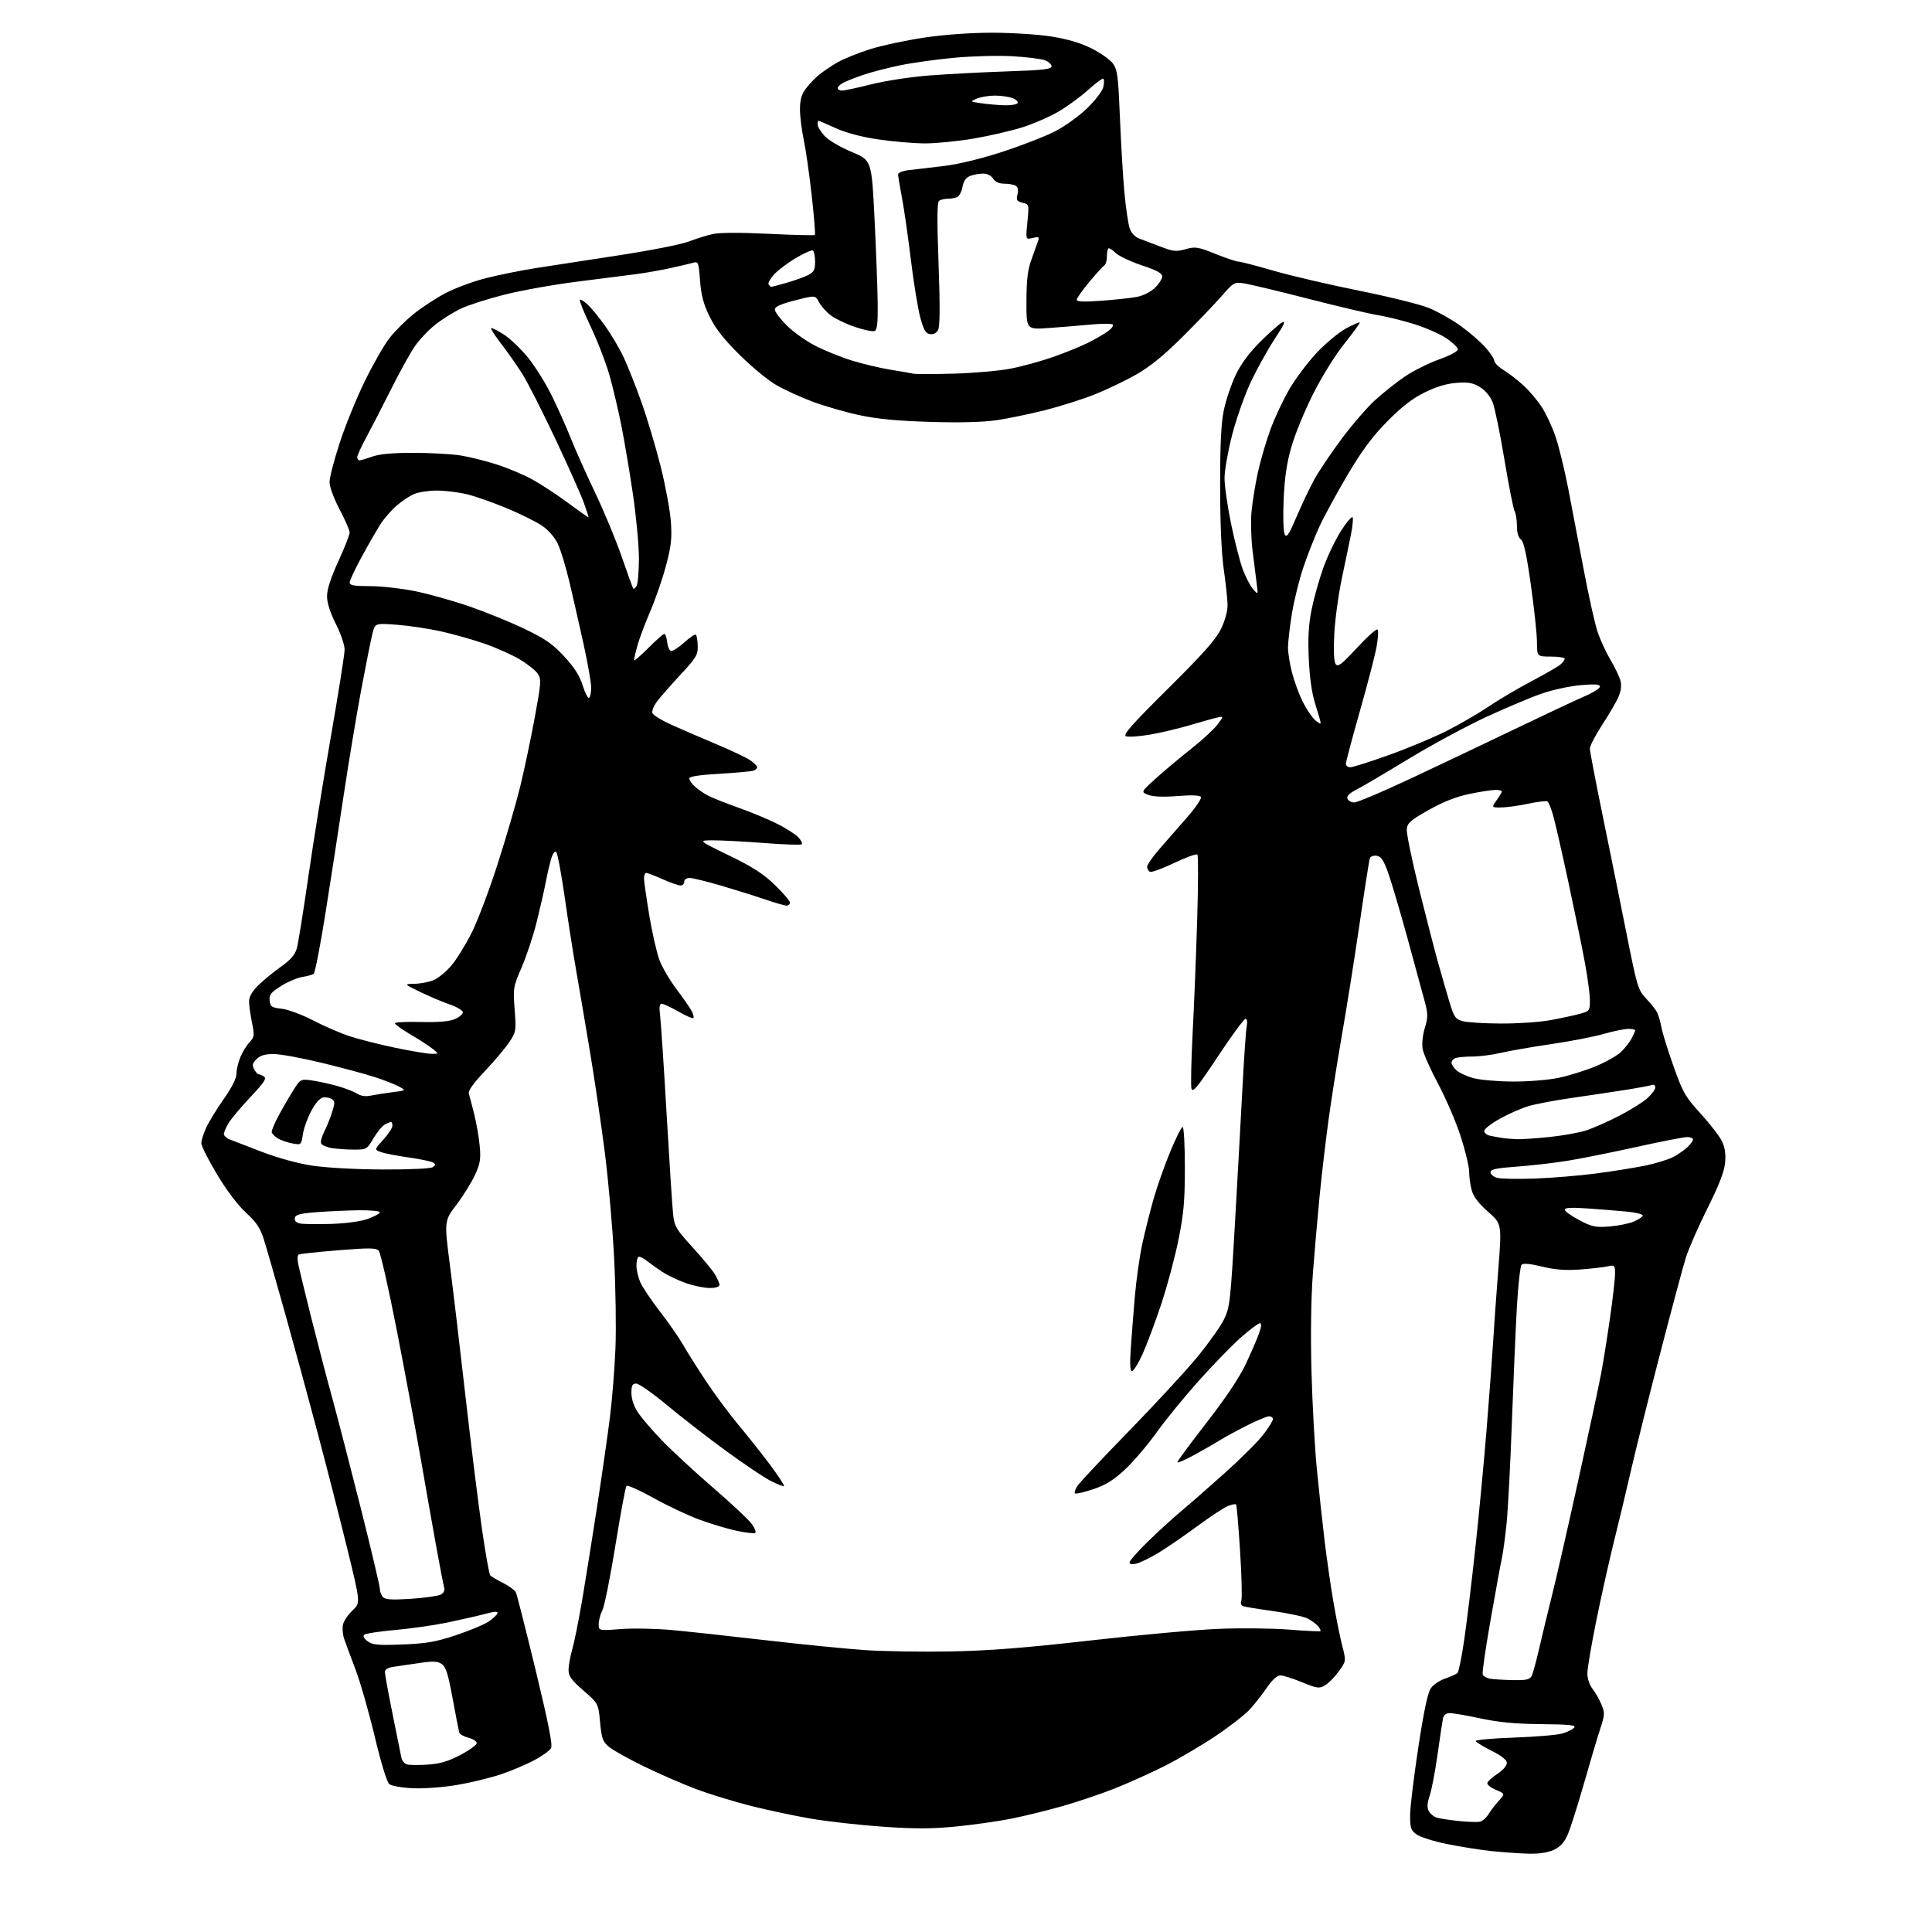 <?xml version="1.0" encoding="UTF-8" standalone="no"?>
<svg 
  version="1.1" 
  xmlns="http://www.w3.org/2000/svg" 
  xmlns:xlink="http://www.w3.org/1999/xlink" 
  xmlns:svg="http://www.w3.org/2000/svg"
  xmlns:rdf="http://www.w3.org/1999/02/22-rdf-syntax-ns#"
  xmlns:cc="http://creativecommons.org/ns#"
  xmlns:dc="http://purl.org/dc/elements/1.1/"
  viewBox="0 0 768 768"
  width="768"
  height="768"
>
<style>svg {background-color: white; }</style>"
<path stroke="none" fill="black" fill-rule="evenodd" d="M607.85,736.87C604.36,736.79 597.72,736.34 593.09,735.86C588.47,735.37 580.39,734.10 575.13,733.02C569.87,731.95 564.43,730.22 563.04,729.17C560.81,727.50 560.51,726.55 560.55,721.38C560.58,718.15 562.05,706.05 563.82,694.50C566.09,679.68 567.57,672.76 568.86,671.00C569.87,669.62 572.45,667.91 574.60,667.20C576.74,666.48 578.90,665.49 579.40,665.00C579.89,664.51 581.12,658.34 582.13,651.30C583.14,644.26 585.11,627.98 586.50,615.13C587.89,602.27 589.90,581.12 590.95,568.13C592.00,555.13 593.15,539.77 593.50,534.00C593.84,528.23 594.77,515.17 595.57,505.00C597.01,486.50 597.01,486.50 591.54,481.70C587.82,478.43 585.73,475.71 585.04,473.20C584.47,471.16 584.01,467.83 584.01,465.79C584.00,463.75 582.48,457.40 580.63,451.67C578.77,445.95 574.75,436.59 571.70,430.88C568.65,425.17 565.87,418.93 565.53,417.00C565.17,414.96 565.52,411.49 566.38,408.67C567.64,404.54 567.66,403.11 566.50,398.67C565.75,395.83 562.67,384.50 559.65,373.50C556.63,362.50 553.11,350.57 551.83,347.00C549.99,341.89 549.01,340.43 547.24,340.18C546.00,340.00 544.78,340.45 544.53,341.18C544.27,341.91 542.45,353.52 540.49,367.00C538.52,380.48 535.38,400.27 533.51,411.00C531.64,421.73 529.19,437.25 528.07,445.50C526.95,453.75 525.37,467.25 524.56,475.50C523.75,483.75 522.56,497.48 521.91,506.00C521.16,515.71 520.95,530.28 521.33,545.00C521.67,557.92 522.63,575.48 523.47,584.00C524.30,592.52 525.69,605.32 526.54,612.43C527.40,619.54 528.97,630.50 530.05,636.79C531.13,643.09 532.71,650.95 533.57,654.27C535.13,660.31 535.13,660.31 532.19,664.40C530.57,666.66 528.10,669.16 526.70,669.96C524.38,671.30 523.59,671.19 517.56,668.71C513.93,667.22 510.06,666.00 508.96,666.00C507.70,666.00 505.76,667.74 503.73,670.69C501.95,673.27 498.96,677.12 497.09,679.24C495.21,681.37 488.95,686.26 483.18,690.12C477.40,693.98 468.26,699.36 462.85,702.07C457.44,704.79 448.63,708.75 443.26,710.89C437.89,713.02 428.59,716.17 422.58,717.89C416.57,719.61 407.35,721.88 402.08,722.94C396.81,723.99 386.84,725.41 379.93,726.08C370.23,727.02 363.61,727.03 350.93,726.14C341.89,725.51 329.19,724.09 322.71,723.00C316.22,721.90 305.42,719.62 298.71,717.93C291.99,716.23 282.23,713.25 277.00,711.30C271.77,709.35 262.42,705.29 256.21,702.28C250.00,699.27 243.65,695.73 242.08,694.41C239.59,692.32 239.15,691.10 238.54,684.59C237.84,677.16 237.84,677.16 231.92,672.01C227.13,667.85 226.00,666.28 226.00,663.84C226.00,662.17 226.67,658.49 227.48,655.65C228.30,652.82 230.07,643.98 231.43,636.00C232.78,628.02 235.48,611.15 237.42,598.50C239.36,585.85 241.65,569.88 242.50,563.00C243.36,556.12 244.32,543.98 244.65,536.00C244.97,528.02 244.73,511.82 244.12,499.99C243.51,488.16 241.86,469.49 240.47,458.49C239.08,447.50 236.36,429.05 234.43,417.50C232.50,405.95 230.03,391.39 228.93,385.14C227.83,378.90 225.83,366.11 224.49,356.71C223.14,347.32 221.63,339.23 221.13,338.73C220.58,338.18 219.80,339.14 219.17,341.16C218.60,343.00 217.61,347.20 216.98,350.50C216.35,353.80 214.71,361.00 213.34,366.50C211.97,372.00 209.29,380.10 207.38,384.50C204.02,392.25 203.93,392.77 204.58,401.26C205.23,409.70 205.16,410.16 202.47,414.23C200.93,416.55 196.57,421.73 192.78,425.74C188.09,430.69 186.04,433.59 186.38,434.76C186.67,435.72 187.61,439.34 188.49,442.81C189.37,446.28 190.35,451.96 190.68,455.43C191.18,460.81 190.90,462.53 188.78,467.12C187.41,470.08 184.11,475.39 181.44,478.92C176.58,485.33 176.58,485.33 178.85,502.92C180.10,512.59 182.88,536.02 185.03,555.00C187.19,573.98 190.12,597.60 191.54,607.50C192.97,617.40 194.47,625.84 194.88,626.26C195.29,626.68 197.59,628.03 200.00,629.26C202.40,630.49 204.69,632.17 205.08,633.00C205.47,633.83 208.99,647.69 212.90,663.82C217.98,684.81 219.73,693.63 219.05,694.90C218.54,695.87 215.50,698.05 212.31,699.76C209.11,701.46 203.12,703.98 199.00,705.36C194.88,706.75 187.10,708.63 181.71,709.54C176.15,710.49 168.56,711.06 164.12,710.85C159.65,710.65 155.63,709.94 154.73,709.19C153.79,708.41 151.44,700.73 148.93,690.19C146.61,680.46 143.16,668.45 141.27,663.50C139.38,658.55 137.36,653.09 136.78,651.36C136.20,649.63 136.02,647.06 136.37,645.65C136.73,644.24 138.44,641.76 140.17,640.14C143.32,637.19 143.32,637.19 138.10,615.85C135.22,604.11 129.95,583.48 126.37,570.00C122.80,556.52 116.92,534.92 113.30,522.00C109.69,509.07 105.90,495.89 104.89,492.70C103.44,488.13 101.93,485.87 97.78,482.06C94.55,479.10 90.07,473.17 86.25,466.80C82.81,461.07 80.01,455.50 80.02,454.44C80.03,453.37 80.89,450.63 81.93,448.34C82.97,446.05 86.11,440.92 88.91,436.93C92.17,432.29 94.00,428.65 94.00,426.81C94.00,425.23 94.70,422.27 95.55,420.23C96.40,418.19 98.04,415.52 99.19,414.30C101.13,412.23 101.20,411.64 100.14,406.37C99.51,403.23 99.00,399.47 99.00,398.00C99.00,396.29 100.25,394.09 102.47,391.86C104.38,389.95 108.43,386.62 111.47,384.45C115.52,381.56 117.27,379.56 117.99,377.00C118.53,375.07 120.59,362.25 122.57,348.50C124.55,334.75 128.60,309.55 131.58,292.50C134.55,275.45 136.99,260.03 136.99,258.23C137.00,256.42 135.43,251.82 133.50,248.00C131.21,243.46 130.00,239.64 130.00,236.99C130.00,234.29 131.52,229.62 134.50,223.11C136.98,217.71 139.00,212.57 139.00,211.69C139.00,210.81 137.20,206.68 135.00,202.50C132.70,198.13 131.00,193.52 131.00,191.64C131.00,189.84 132.83,182.77 135.07,175.93C137.31,169.10 141.79,158.10 145.02,151.50C148.25,144.90 152.61,137.26 154.72,134.53C156.82,131.79 161.18,127.43 164.41,124.83C167.63,122.23 173.36,118.48 177.15,116.49C180.93,114.51 188.18,111.83 193.26,110.55C198.34,109.26 207.22,107.48 213.00,106.57C218.78,105.67 233.62,103.39 246.00,101.49C258.38,99.60 270.86,97.14 273.75,96.03C276.64,94.92 280.94,93.57 283.31,93.04C286.03,92.43 294.30,92.40 305.57,92.95C315.43,93.43 323.69,93.63 323.93,93.40C324.17,93.16 323.60,86.11 322.67,77.74C321.74,69.36 320.31,59.35 319.49,55.50C318.67,51.65 318.00,46.23 318.00,43.44C318.00,39.77 318.62,37.55 320.25,35.34C321.49,33.66 323.85,31.17 325.50,29.80C327.15,28.44 330.52,26.16 333.00,24.75C335.48,23.34 341.32,20.98 346.00,19.52C350.68,18.05 360.35,15.99 367.50,14.93C375.52,13.75 385.87,13.01 394.50,13.01C402.20,13.01 412.77,13.69 418.00,14.52C424.41,15.54 429.60,17.09 433.96,19.27C437.51,21.04 441.32,23.75 442.43,25.28C444.20,27.73 444.53,30.35 445.19,46.78C445.61,57.08 446.41,70.50 446.98,76.62C447.55,82.74 448.49,89.11 449.07,90.77C449.71,92.61 451.19,94.21 452.81,94.81C454.29,95.35 458.10,96.80 461.27,98.02C466.36,99.98 467.54,100.11 471.28,99.06C475.18,97.97 476.16,98.12 483.18,100.94C487.39,102.62 491.50,104.00 492.33,104.00C493.15,104.00 499.37,105.61 506.16,107.59C512.95,109.56 528.22,113.13 540.11,115.52C551.99,117.91 564.50,121.00 567.91,122.39C571.32,123.77 576.92,126.91 580.36,129.36C583.79,131.81 588.27,135.66 590.30,137.91C592.34,140.16 594.00,142.64 594.00,143.42C594.00,144.20 595.69,145.87 597.75,147.14C599.81,148.41 603.39,151.18 605.69,153.30C608.00,155.42 611.27,159.30 612.95,161.93C614.64,164.55 617.08,169.83 618.38,173.66C619.68,177.48 621.92,186.66 623.36,194.05C624.79,201.45 627.58,216.05 629.56,226.50C631.53,236.95 634.01,248.06 635.07,251.19C636.12,254.32 638.39,259.27 640.12,262.19C641.85,265.11 643.64,268.79 644.10,270.37C644.66,272.33 644.45,274.39 643.42,276.87C642.59,278.87 639.68,283.90 636.95,288.06C634.23,292.21 632.00,296.49 632.00,297.56C632.00,298.63 634.27,310.52 637.04,324.00C639.81,337.48 644.08,358.61 646.54,370.96C650.82,392.47 651.15,393.57 654.39,396.96C656.24,398.91 658.21,401.40 658.75,402.50C659.29,403.60 660.05,406.25 660.44,408.38C660.82,410.52 662.98,417.45 665.23,423.79C668.97,434.34 669.89,435.93 676.08,442.73C679.80,446.81 683.60,451.75 684.53,453.71C685.71,456.19 686.08,458.82 685.75,462.28C685.41,465.78 683.30,471.21 678.71,480.39C675.10,487.60 671.24,496.43 670.13,500.00C669.02,503.57 664.49,520.45 660.07,537.50C655.64,554.55 650.44,575.38 648.51,583.79C646.58,592.20 643.46,605.25 641.57,612.79C639.69,620.33 636.54,634.43 634.57,644.12C632.61,653.80 631.00,663.31 631.00,665.23C631.00,667.23 631.87,669.83 633.03,671.31C634.14,672.72 635.74,675.53 636.58,677.53C637.99,680.90 637.95,681.65 636.08,687.34C634.97,690.73 632.02,700.63 629.54,709.34C627.05,718.05 624.17,727.08 623.14,729.41C621.84,732.35 620.19,734.16 617.73,735.32C615.44,736.41 611.96,736.95 607.85,736.87zM588.31,724.15C589.31,723.92 590.86,722.56 591.75,721.12C592.64,719.68 594.48,717.27 595.85,715.77C598.34,713.04 598.34,713.04 594.60,711.48C592.54,710.62 591.04,709.37 591.25,708.71C591.46,708.04 593.29,706.41 595.32,705.08C597.34,703.75 599.00,701.85 599.00,700.85C599.00,699.63 597.04,698.04 593.07,696.04C589.81,694.39 586.90,692.64 586.59,692.15C586.29,691.65 592.97,691.02 601.77,690.72C610.42,690.42 619.14,689.68 621.14,689.07C623.14,688.46 625.24,687.41 625.80,686.73C626.60,685.77 623.76,685.47 612.66,685.37C602.42,685.27 595.77,684.65 588.64,683.12C583.22,681.95 577.71,681.00 576.41,681.00C574.75,681.00 573.90,681.68 573.58,683.25C573.33,684.49 572.37,690.90 571.44,697.50C570.51,704.10 569.12,711.41 568.34,713.74C567.32,716.81 567.21,718.53 567.96,719.93C568.53,720.99 569.93,722.16 571.07,722.52C572.21,722.88 576.14,723.49 579.82,723.88C583.49,724.26 587.32,724.38 588.31,724.15zM170.00,701.46C174.90,701.14 178.10,700.20 183.00,697.63C186.57,695.76 189.50,693.64 189.50,692.93C189.50,692.21 188.02,691.24 186.20,690.77C184.39,690.30 182.75,689.37 182.55,688.71C182.36,688.04 181.18,681.95 179.93,675.16C178.10,665.24 177.24,662.55 175.55,661.44C173.87,660.34 172.05,660.27 166.48,661.10C162.64,661.66 158.04,662.34 156.25,662.61C154.19,662.91 153.00,663.66 153.00,664.64C153.00,665.49 154.37,673.01 156.05,681.35C157.72,689.68 159.30,697.48 159.55,698.68C159.80,699.87 160.79,701.09 161.75,701.37C162.71,701.66 166.43,701.70 170.00,701.46zM601.21,667.86C606.68,667.97 608.10,667.68 608.84,666.25C609.34,665.29 610.73,660.23 611.92,655.00C613.12,649.77 615.40,640.33 616.99,634.00C618.59,627.67 623.26,607.20 627.38,588.50C631.50,569.80 635.59,550.67 636.47,546.00C637.35,541.33 638.95,531.31 640.03,523.74C641.11,516.17 642.00,508.35 642.00,506.37C642.00,502.84 641.94,502.79 638.75,503.45C636.96,503.82 632.01,504.37 627.74,504.67C622.19,505.06 617.98,504.72 612.92,503.48C608.28,502.34 605.51,502.09 604.87,502.73C604.32,503.28 603.48,510.87 602.98,519.61C602.49,528.35 601.59,549.00 600.99,565.50C600.40,582.00 599.45,600.00 598.90,605.50C598.34,611.00 597.49,617.30 597.00,619.50C596.52,621.70 594.50,632.70 592.53,643.94C590.55,655.18 589.14,664.93 589.40,665.61C589.66,666.29 590.92,667.04 592.19,667.29C593.46,667.53 597.52,667.79 601.21,667.86zM378.00,656.47C393.27,656.18 407.42,655.07 433.50,652.11C452.75,649.92 475.70,647.84 484.50,647.49C493.30,647.14 505.90,647.27 512.50,647.80C519.10,648.32 524.68,648.59 524.89,648.40C525.11,648.21 524.69,647.33 523.97,646.46C523.24,645.58 521.38,644.21 519.83,643.41C518.28,642.61 512.17,641.28 506.25,640.46C500.34,639.64 494.89,638.75 494.15,638.48C493.34,638.18 493.06,637.30 493.44,636.29C493.80,635.35 493.58,626.47 492.95,616.55C492.32,606.62 491.61,598.30 491.37,598.05C491.12,597.80 489.70,598.05 488.21,598.62C486.71,599.18 481.22,602.79 475.99,606.64C470.77,610.49 463.80,615.28 460.50,617.27C457.20,619.26 453.26,621.19 451.75,621.56C449.97,621.98 449.00,621.81 449.00,621.07C449.00,620.45 452.26,616.74 456.25,612.84C460.24,608.94 466.20,603.50 469.50,600.74C472.80,597.99 480.68,591.09 487.00,585.43C493.32,579.76 500.19,572.90 502.25,570.20C504.31,567.50 506.00,564.77 506.00,564.14C506.00,563.51 505.31,563.00 504.48,563.00C503.64,563.00 499.72,564.63 495.78,566.61C491.83,568.60 487.01,571.22 485.05,572.44C483.10,573.66 478.46,576.32 474.75,578.35C471.04,580.38 468.00,581.69 468.00,581.27C468.00,580.85 473.25,573.75 479.65,565.50C487.18,555.82 492.68,547.59 495.19,542.28C497.32,537.76 499.71,532.25 500.49,530.03C501.45,527.31 501.56,526.00 500.82,526.00C500.21,526.00 496.87,528.50 493.39,531.56C489.90,534.62 482.34,542.38 476.59,548.81C470.84,555.24 463.21,564.58 459.65,569.57C456.08,574.55 450.45,581.15 447.13,584.22C442.56,588.45 439.49,590.34 434.48,592.01C430.85,593.22 427.62,593.95 427.30,593.63C426.99,593.32 427.44,591.98 428.31,590.66C429.17,589.33 438.38,579.53 448.76,568.88C459.15,558.22 471.34,545.02 475.85,539.55C480.36,534.07 485.17,527.31 486.54,524.52C488.88,519.72 489.13,517.56 490.96,485.47C492.02,466.79 493.38,442.27 493.97,431.00C494.57,419.73 495.30,409.26 495.61,407.75C495.93,406.14 495.72,405.00 495.10,405.00C494.52,405.00 489.58,411.73 484.13,419.95C475.94,432.30 474.11,434.52 473.63,432.70C473.31,431.49 473.53,421.50 474.10,410.50C474.68,399.50 475.49,379.25 475.90,365.50C476.32,351.75 476.36,340.15 475.99,339.72C475.63,339.29 471.46,340.79 466.73,343.06C461.99,345.33 457.64,346.90 457.06,346.54C456.48,346.18 456.00,345.27 456.00,344.52C456.00,343.77 458.14,340.68 460.75,337.66C463.36,334.64 468.32,328.95 471.78,325.03C475.23,321.10 477.75,317.41 477.39,316.83C476.96,316.12 473.82,315.99 468.09,316.44C462.42,316.88 458.41,316.72 456.47,315.98C453.50,314.83 453.50,314.83 459.50,309.40C462.80,306.42 469.06,301.16 473.41,297.74C477.76,294.31 482.48,289.96 483.91,288.09C486.50,284.67 486.50,284.67 484.00,285.21C482.62,285.50 477.68,286.88 473.00,288.27C468.32,289.65 461.08,291.36 456.91,292.06C452.73,292.76 448.54,293.04 447.60,292.68C446.24,292.16 449.77,288.16 464.29,273.76C478.23,259.93 483.34,254.18 485.35,250.05C486.92,246.82 487.99,242.96 487.97,240.55C487.95,238.32 487.28,232.00 486.49,226.50C485.56,220.08 485.03,208.19 485.02,193.32C485.01,176.37 485.41,168.19 486.52,162.93C487.35,158.96 489.45,152.75 491.18,149.11C493.26,144.72 496.54,140.28 500.91,135.91C504.54,132.29 508.47,128.81 509.64,128.18C511.24,127.33 510.51,128.98 506.76,134.67C504.00,138.86 499.74,146.51 497.29,151.67C494.85,156.83 491.49,166.32 489.82,172.77C488.16,179.22 486.78,186.97 486.77,190.00C486.76,193.03 487.93,201.22 489.37,208.20C490.81,215.19 492.92,223.38 494.05,226.41C495.19,229.44 497.02,232.95 498.13,234.21C500.14,236.50 500.14,236.50 499.56,232.00C499.25,229.53 498.51,223.68 497.92,219.00C497.34,214.32 497.14,207.35 497.49,203.50C497.84,199.65 498.96,192.68 499.98,188.00C501.00,183.32 503.23,175.64 504.94,170.93C506.66,166.21 510.09,158.89 512.57,154.66C515.04,150.43 519.95,143.91 523.48,140.17C527.00,136.44 532.19,132.13 535.01,130.59C537.83,129.06 540.30,127.97 540.51,128.18C540.71,128.38 538.00,132.14 534.48,136.52C530.80,141.12 525.52,149.59 522.03,156.50C518.70,163.10 514.81,172.55 513.39,177.50C511.50,184.05 510.65,189.79 510.27,198.61C509.96,205.65 510.15,211.44 510.71,212.45C511.50,213.86 512.39,212.51 515.44,205.34C517.51,200.48 520.69,193.80 522.51,190.49C524.34,187.19 529.21,179.95 533.34,174.41C537.47,168.87 543.43,161.98 546.58,159.10C549.73,156.22 555.05,151.99 558.40,149.71C561.76,147.43 567.88,144.36 572.00,142.90C576.39,141.34 579.50,139.67 579.50,138.87C579.50,138.12 577.42,136.11 574.87,134.41C572.33,132.71 566.48,130.16 561.87,128.75C557.27,127.33 550.80,125.75 547.50,125.23C544.20,124.71 531.83,121.79 520.00,118.75C508.18,115.72 496.71,112.97 494.52,112.64C490.66,112.07 490.37,112.23 485.54,117.78C482.80,120.92 475.79,128.22 469.98,134.00C462.54,141.39 457.09,145.81 451.59,148.93C447.29,151.36 439.89,154.90 435.14,156.80C430.39,158.69 421.55,161.49 415.50,163.03C409.45,164.56 400.74,166.37 396.15,167.04C390.65,167.84 381.57,168.07 369.65,167.71C356.63,167.31 348.68,166.54 341.52,165.01C336.02,163.83 327.62,161.39 322.84,159.60C318.06,157.80 311.53,154.80 308.34,152.92C305.14,151.04 298.66,145.68 293.94,141.00C287.79,134.91 284.44,130.63 282.11,125.89C279.64,120.86 278.73,117.45 278.28,111.57C277.74,104.32 277.57,103.88 275.60,104.44C274.44,104.77 270.35,105.73 266.50,106.57C262.65,107.41 256.57,108.49 253.00,108.96C249.43,109.43 238.85,110.78 229.50,111.95C220.15,113.13 207.11,115.46 200.52,117.13C193.93,118.80 186.16,121.28 183.26,122.66C180.36,124.03 175.77,126.90 173.07,129.04C170.36,131.18 166.67,135.07 164.87,137.69C163.07,140.30 158.78,148.08 155.33,154.97C151.88,161.86 147.47,170.43 145.53,174.00C143.59,177.57 142.01,181.06 142.00,181.75C142.00,182.44 142.39,183.00 142.87,183.00C143.36,183.00 145.66,182.33 148.00,181.50C150.89,180.48 156.14,180.00 164.38,180.01C171.04,180.01 179.43,180.48 183.00,181.04C186.57,181.60 193.10,183.23 197.50,184.65C201.90,186.07 208.27,188.75 211.67,190.62C215.06,192.48 221.47,196.70 225.92,200.00C230.36,203.29 234.00,205.84 234.00,205.65C234.00,205.47 233.14,202.88 232.10,199.91C231.05,196.93 225.95,185.47 220.75,174.44C215.56,163.41 209.60,151.71 207.51,148.44C205.43,145.17 201.71,139.88 199.25,136.69C196.80,133.49 194.98,130.69 195.22,130.45C195.45,130.21 197.69,131.32 200.19,132.91C202.69,134.49 207.06,138.65 209.89,142.15C212.73,145.64 217.03,152.55 219.45,157.50C221.87,162.45 225.25,170.03 226.95,174.34C228.66,178.66 232.97,188.29 236.53,195.75C240.09,203.20 244.88,214.75 247.17,221.40C249.47,228.06 251.52,233.71 251.73,233.97C251.94,234.23 252.53,233.78 253.04,232.97C253.55,232.16 253.97,227.22 253.98,222.00C253.98,216.78 252.88,205.07 251.53,196.00C250.18,186.93 248.13,174.78 246.97,169.00C245.82,163.22 243.74,154.45 242.37,149.50C240.99,144.55 237.64,135.82 234.92,130.10C232.20,124.37 230.21,119.46 230.49,119.18C230.78,118.89 232.18,119.75 233.61,121.08C235.04,122.41 238.19,126.25 240.59,129.61C243.00,132.97 246.31,138.59 247.95,142.11C249.59,145.62 252.78,153.68 255.03,160.00C257.28,166.32 260.70,177.77 262.63,185.44C264.55,193.11 266.38,203.01 266.69,207.44C267.15,214.12 266.82,217.12 264.71,225.00C263.31,230.22 260.51,238.32 258.49,243.00C256.48,247.68 254.19,253.75 253.42,256.50C252.65,259.25 252.02,261.92 252.01,262.42C252.01,262.93 254.53,260.80 257.63,257.67C260.73,254.55 263.62,252.00 264.07,252.00C264.51,252.00 265.01,253.43 265.19,255.17C265.36,256.92 266.03,258.52 266.68,258.73C267.33,258.95 269.70,257.46 271.96,255.42C274.21,253.38 276.32,251.99 276.65,252.32C276.98,252.65 277.30,254.67 277.36,256.81C277.45,260.30 276.74,261.48 270.60,268.10C266.83,272.17 262.62,276.96 261.26,278.74C259.89,280.52 259.03,282.65 259.35,283.46C259.66,284.28 262.97,286.33 266.71,288.02C270.44,289.72 278.45,293.18 284.50,295.71C290.55,298.25 296.74,301.18 298.25,302.23C299.76,303.28 301.00,304.51 301.00,304.96C301.00,305.41 300.36,306.03 299.59,306.33C298.81,306.63 292.74,307.19 286.09,307.58C277.84,308.06 274.00,308.66 274.00,309.47C274.00,310.12 275.01,311.58 276.25,312.71C277.49,313.84 279.97,315.51 281.76,316.42C283.56,317.32 288.96,319.45 293.76,321.15C298.57,322.84 305.43,325.70 309.00,327.50C312.57,329.31 316.36,331.73 317.41,332.90C318.46,334.06 319.05,335.29 318.71,335.62C318.38,335.95 311.60,335.73 303.66,335.11C295.71,334.50 286.57,334.02 283.35,334.04C277.50,334.07 277.50,334.07 289.82,340.07C299.30,344.68 303.51,347.39 308.07,351.83C311.33,355.00 314.00,358.14 314.00,358.80C314.00,359.46 313.40,360.00 312.68,360.00C311.95,360.00 308.01,358.86 303.93,357.47C299.84,356.07 291.93,353.60 286.35,351.97C280.77,350.33 275.26,349.00 274.10,349.00C272.90,349.00 272.00,349.64 272.00,350.50C272.00,351.32 271.34,352.00 270.53,352.00C269.72,352.00 266.51,350.88 263.40,349.50C260.29,348.12 257.36,347.00 256.88,347.00C256.39,347.00 256.00,347.96 256.00,349.14C256.00,350.31 256.95,356.94 258.10,363.87C259.26,370.79 261.07,378.78 262.13,381.62C263.19,384.46 266.23,389.65 268.87,393.14C271.51,396.64 274.23,400.55 274.92,401.84C275.60,403.12 275.93,404.41 275.64,404.69C275.35,404.98 272.67,403.82 269.69,402.11C266.70,400.40 263.71,399.00 263.03,399.00C262.16,399.00 261.98,400.35 262.41,403.75C262.73,406.36 263.90,424.02 265.00,443.00C266.10,461.98 267.26,479.85 267.57,482.72C268.09,487.48 268.77,488.64 275.22,495.72C279.12,500.00 283.13,504.85 284.15,506.50C285.16,508.15 285.99,510.06 286.00,510.75C286.00,511.53 284.57,512.00 282.16,512.00C280.04,512.00 275.83,511.15 272.80,510.10C269.77,509.06 265.54,507.06 263.39,505.65C261.25,504.25 258.39,502.21 257.03,501.13C255.67,500.04 254.21,499.37 253.78,499.64C253.35,499.90 253.00,501.46 253.00,503.09C253.00,504.73 253.65,507.63 254.45,509.54C255.25,511.45 258.77,516.73 262.27,521.26C265.77,525.79 269.92,531.75 271.49,534.50C273.05,537.25 277.17,543.77 280.63,549.00C284.09,554.23 289.93,562.10 293.62,566.50C297.30,570.90 302.96,578.05 306.19,582.38C309.42,586.72 311.87,590.46 311.63,590.70C311.39,590.94 309.02,590.03 306.35,588.67C303.68,587.31 295.65,581.92 288.50,576.69C281.35,571.46 270.85,563.31 265.18,558.59C259.50,553.86 253.99,550.00 252.93,550.00C251.37,550.00 251.00,550.72 251.00,553.77C251.00,556.16 251.96,558.99 253.63,561.52C255.07,563.71 259.46,568.81 263.38,572.85C267.30,576.89 276.41,585.30 283.63,591.53C290.86,597.76 297.73,604.21 298.90,605.86C300.08,607.51 300.66,609.09 300.20,609.38C299.73,609.66 296.46,609.29 292.93,608.54C289.39,607.80 282.74,605.81 278.14,604.12C273.54,602.44 265.27,598.54 259.76,595.46C254.24,592.38 249.42,590.23 249.03,590.68C248.64,591.13 246.66,601.79 244.63,614.36C242.60,626.94 240.27,638.50 239.47,640.06C238.66,641.62 238.00,644.11 238.00,645.58C238.00,648.26 238.00,648.26 246.75,647.58C251.56,647.21 260.68,647.38 267.00,647.96C273.32,648.54 290.20,650.37 304.50,652.03C318.80,653.69 336.57,655.45 344.00,655.95C351.43,656.45 366.73,656.68 378.00,656.47zM160.00,653.70C169.53,653.33 173.18,652.70 181.29,650.00C186.68,648.21 192.49,645.79 194.21,644.62C195.94,643.46 197.52,641.97 197.73,641.33C198.01,640.47 196.68,640.53 192.81,641.56C189.89,642.33 183.17,643.87 177.89,644.97C172.60,646.07 163.18,647.41 156.96,647.96C150.74,648.51 145.24,649.36 144.74,649.86C144.20,650.40 144.77,651.45 146.17,652.46C148.13,653.89 150.30,654.08 160.00,653.70zM163.42,635.54C168.88,635.18 174.19,634.43 175.22,633.88C176.34,633.28 176.89,632.20 176.59,631.19C176.31,630.26 174.94,623.20 173.54,615.50C172.14,607.80 169.40,592.27 167.45,581.00C165.49,569.73 161.18,546.55 157.87,529.50C154.55,512.45 151.25,497.89 150.54,497.15C149.46,496.03 146.70,496.01 134.37,497.01C126.19,497.67 119.14,498.43 118.69,498.70C118.25,498.97 118.17,500.61 118.52,502.35C118.86,504.08 121.18,513.60 123.65,523.50C126.13,533.40 129.89,547.80 132.01,555.50C134.12,563.20 139.26,583.03 143.43,599.57C147.59,616.11 151.00,630.54 151.00,631.62C151.00,632.71 151.56,634.19 152.25,634.90C153.20,635.89 155.89,636.04 163.42,635.54zM450.01,545.00C449.23,545.00 449.07,542.37 449.49,536.25C449.82,531.44 450.54,522.10 451.11,515.50C451.67,508.90 453.00,499.45 454.07,494.50C455.14,489.55 457.17,481.45 458.59,476.50C460.01,471.55 462.99,463.11 465.21,457.75C467.43,452.39 469.64,448.00 470.12,448.00C470.61,448.00 471.00,455.26 471.00,464.12C471.00,477.43 470.55,482.46 468.45,492.87C467.06,499.82 463.96,511.35 461.58,518.50C459.19,525.65 455.87,534.54 454.19,538.25C452.50,541.96 450.62,545.00 450.01,545.00zM639.68,487.56C643.07,487.30 647.46,486.42 649.43,485.60C651.39,484.77 653.00,483.68 653.00,483.17C653.00,482.65 650.19,481.97 646.75,481.64C643.31,481.31 636.34,480.75 631.25,480.39C624.73,479.93 622.00,480.07 622.00,480.85C622.00,481.47 624.59,483.33 627.75,485.00C632.83,487.68 634.22,487.98 639.68,487.56zM131.50,486.53C137.60,486.33 143.35,485.55 146.25,484.51C148.86,483.58 151.00,482.40 151.00,481.91C151.00,481.41 147.29,481.04 142.75,481.10C138.21,481.15 130.68,481.49 126.01,481.85C119.19,482.37 117.46,482.83 117.20,484.17C117.00,485.25 117.71,486.02 119.19,486.35C120.46,486.62 126.00,486.70 131.50,486.53zM610.00,468.50C616.88,468.25 627.90,467.34 634.50,466.47C641.10,465.60 649.85,464.20 653.95,463.36C658.05,462.52 663.00,461.01 664.95,460.01C666.90,459.00 669.51,457.22 670.75,456.05C671.99,454.88 673.00,453.49 673.00,452.96C673.00,452.43 671.95,452.00 670.67,452.00C669.38,452.00 660.27,453.78 650.42,455.96C640.56,458.14 628.16,460.62 622.85,461.47C617.55,462.32 608.55,463.35 602.85,463.76C594.80,464.34 592.50,464.82 592.50,465.95C592.50,466.76 593.62,467.76 595.00,468.18C596.38,468.60 603.12,468.74 610.00,468.50zM152.00,464.89C162.61,464.93 171.14,464.55 172.00,463.98C173.23,463.18 173.26,462.84 172.17,462.14C171.43,461.67 167.02,460.75 162.36,460.09C157.71,459.44 152.75,458.47 151.34,457.94C148.79,456.97 148.79,456.97 152.40,452.98C154.38,450.79 156.00,448.32 156.00,447.50C156.00,446.67 155.75,446.00 155.43,446.00C155.12,446.00 154.01,446.46 152.97,447.02C151.92,447.58 149.88,450.05 148.44,452.52C145.86,456.91 145.71,457.00 140.65,456.99C137.82,456.98 133.84,456.70 131.81,456.37C129.78,456.03 127.90,455.18 127.63,454.48C127.36,453.78 127.92,451.70 128.88,449.85C129.84,448.01 131.24,444.55 131.99,442.17C133.18,438.45 133.17,437.72 131.94,436.92C131.15,436.41 129.60,436.10 128.50,436.24C127.26,436.40 125.47,438.40 123.79,441.50C122.29,444.25 120.78,448.45 120.41,450.84C119.75,455.18 119.75,455.18 116.12,454.51C114.13,454.15 111.49,453.20 110.25,452.40C109.01,451.61 108.00,450.50 108.00,449.94C108.00,449.38 108.95,447.03 110.12,444.71C111.29,442.39 113.85,437.87 115.82,434.67C119.39,428.83 119.39,428.83 123.94,429.49C126.45,429.85 130.97,430.83 134.00,431.68C137.03,432.52 140.56,433.88 141.86,434.70C143.42,435.68 145.30,435.97 147.36,435.53C149.09,435.17 152.97,434.56 156.00,434.17C161.50,433.47 161.50,433.47 158.50,431.87C156.85,430.99 152.57,429.32 149.00,428.16C145.43,427.00 136.00,424.46 128.05,422.53C120.11,420.59 111.44,419.00 108.80,419.00C105.32,419.00 103.45,419.55 101.98,421.02C100.37,422.63 100.17,423.45 101.01,425.02C101.59,426.11 102.39,427.01 102.79,427.02C103.18,427.02 104.15,427.44 104.94,427.94C106.08,428.66 104.97,430.35 99.62,436.02C95.90,439.97 91.99,444.61 90.93,446.35C89.87,448.08 89.01,450.07 89.00,450.77C89.00,451.47 90.01,452.44 91.25,452.92C92.49,453.41 98.22,455.62 104.00,457.84C110.25,460.25 118.34,462.47 124.00,463.34C129.53,464.19 141.22,464.84 152.00,464.89zM603.00,452.85C604.92,452.91 610.77,452.52 616.00,451.97C621.23,451.43 627.75,450.25 630.50,449.37C633.25,448.48 639.09,445.90 643.48,443.65C647.86,441.39 652.93,438.25 654.73,436.67C656.53,435.09 658.00,433.12 658.00,432.29C658.00,431.43 657.41,431.01 656.64,431.31C655.89,431.59 650.83,432.52 645.39,433.37C639.95,434.22 630.37,435.65 624.10,436.55C617.84,437.46 610.41,438.87 607.60,439.70C604.80,440.53 599.69,442.77 596.25,444.69C592.81,446.60 590.00,448.80 590.00,449.57C590.00,450.33 591.01,451.18 592.25,451.45C593.49,451.72 595.62,452.12 597.00,452.33C598.38,452.55 601.08,452.78 603.00,452.85zM601.29,429.93C607.35,429.97 615.32,429.33 619.46,428.48C623.52,427.64 630.14,425.59 634.16,423.93C638.18,422.27 642.76,419.70 644.33,418.21C645.90,416.72 647.81,414.28 648.59,412.80C649.37,411.31 650.00,409.85 650.00,409.55C650.00,409.25 648.76,409.00 647.25,409.00C645.73,409.00 641.35,409.90 637.50,411.01C633.65,412.11 624.26,413.93 616.62,415.05C608.99,416.17 599.99,417.73 596.62,418.53C593.26,419.32 588.17,419.98 585.33,419.99C582.49,419.99 579.45,420.27 578.58,420.61C577.71,420.94 577.00,421.77 577.00,422.45C577.00,423.13 577.90,424.50 579.00,425.50C580.10,426.49 583.14,427.88 585.75,428.59C588.36,429.29 595.36,429.90 601.29,429.93zM171.50,418.91C174.50,418.96 174.50,418.96 172.00,416.94C170.62,415.83 166.69,413.27 163.25,411.25C159.81,409.23 157.00,407.22 157.00,406.78C157.00,406.35 161.61,406.11 167.25,406.25C174.20,406.42 178.55,406.06 180.75,405.13C182.54,404.37 184.00,403.16 184.00,402.42C184.00,401.68 181.66,400.28 178.80,399.29C175.94,398.31 170.65,396.07 167.05,394.32C160.50,391.15 160.50,391.15 164.78,391.07C167.14,391.03 170.54,390.38 172.34,389.63C174.15,388.88 177.31,386.29 179.38,383.88C181.44,381.47 185.09,375.58 187.49,370.79C189.89,366.01 194.57,353.62 197.88,343.28C201.20,332.94 205.23,319.08 206.83,312.49C208.43,305.89 211.01,293.68 212.55,285.34C215.12,271.42 215.22,269.99 213.79,267.84C212.94,266.55 209.72,263.99 206.63,262.13C203.55,260.28 197.21,257.46 192.55,255.85C187.90,254.25 180.13,252.05 175.29,250.97C170.46,249.90 162.60,248.72 157.83,248.36C149.15,247.71 149.15,247.71 148.12,251.61C147.55,253.75 145.53,263.82 143.62,274.00C141.72,284.18 138.54,303.30 136.56,316.50C134.58,329.70 131.31,350.85 129.30,363.50C127.28,376.15 125.21,386.79 124.68,387.14C124.15,387.50 122.09,388.05 120.10,388.37C118.11,388.69 114.31,390.32 111.67,391.99C107.61,394.57 106.92,395.46 107.19,397.77C107.47,400.21 107.99,400.55 112.02,401.00C114.55,401.28 120.04,403.33 124.52,405.66C128.91,407.95 135.58,410.82 139.34,412.03C143.11,413.24 151.21,415.28 157.34,416.55C163.48,417.83 169.85,418.89 171.50,418.91zM596.50,406.87C603.10,406.91 611.88,406.32 616.00,405.58C620.12,404.84 625.41,403.71 627.75,403.08C631.91,401.95 632.00,401.83 632.00,397.65C632.00,395.31 631.13,388.69 630.07,382.94C629.02,377.20 626.07,362.82 623.53,351.00C620.99,339.18 618.25,327.16 617.44,324.30C616.63,321.44 615.59,318.86 615.12,318.57C614.65,318.29 611.17,318.70 607.38,319.51C603.60,320.31 598.78,320.97 596.68,320.98C592.86,321.00 592.86,321.00 594.93,318.10C596.07,316.50 597.00,314.92 597.00,314.60C597.00,314.27 595.86,314.00 594.46,314.00C593.06,314.00 588.45,314.71 584.21,315.59C578.90,316.68 573.86,318.66 568.00,321.95C560.69,326.06 559.46,327.13 559.21,329.61C559.06,331.20 561.20,341.67 563.98,352.87C566.76,364.07 570.18,377.34 571.58,382.37C572.99,387.39 575.05,394.54 576.16,398.25C577.97,404.27 578.53,405.09 581.35,405.91C583.08,406.41 589.90,406.84 596.50,406.87zM538.36,318.99C539.54,318.99 549.50,314.77 560.50,309.61C571.50,304.46 590.20,295.57 602.06,289.87C613.92,284.17 626.41,278.30 629.81,276.83C633.21,275.37 636.00,273.61 636.00,272.94C636.00,272.02 634.11,271.87 628.44,272.35C624.28,272.70 617.42,274.16 613.19,275.60C608.96,277.03 598.98,281.22 591.00,284.91C583.02,288.59 569.00,296.17 559.83,301.74C550.66,307.32 541.34,312.81 539.11,313.94C536.34,315.36 535.25,316.48 535.64,317.50C535.96,318.33 537.18,319.00 538.36,318.99zM536.77,305.00C537.74,305.00 544.66,302.81 552.15,300.12C559.65,297.44 569.99,293.12 575.14,290.51C580.29,287.90 587.73,283.58 591.68,280.91C595.63,278.23 603.28,273.71 608.68,270.86C614.08,268.01 619.29,265.01 620.25,264.19C621.21,263.36 622.00,262.31 622.00,261.85C622.00,261.38 619.52,261.00 616.50,261.00C611.00,261.00 611.00,261.00 610.97,255.25C610.95,252.09 609.86,241.87 608.55,232.55C606.83,220.31 605.72,215.27 604.58,214.44C603.57,213.70 603.00,211.76 603.00,209.07C603.00,206.76 602.58,204.08 602.06,203.12C601.55,202.16 599.73,192.91 598.01,182.58C596.30,172.24 594.20,162.05 593.35,159.91C592.41,157.57 590.43,155.19 588.34,153.90C585.56,152.18 583.76,151.85 579.06,152.19C575.11,152.47 571.02,153.70 566.37,155.98C561.41,158.42 557.28,161.61 551.50,167.47C545.57,173.48 541.50,178.95 535.77,188.60C531.52,195.77 526.46,205.05 524.53,209.23C522.60,213.40 519.68,220.81 518.05,225.69C516.42,230.57 514.39,238.82 513.54,244.03C512.70,249.24 512.01,255.24 512.00,257.36C512.00,259.48 512.72,263.98 513.59,267.36C514.47,270.74 516.33,275.84 517.73,278.71C519.14,281.57 521.35,284.92 522.64,286.13C523.94,287.35 524.99,287.93 524.99,287.42C524.98,286.92 524.03,283.57 522.88,280.00C521.48,275.65 520.62,269.68 520.27,261.94C519.88,253.35 520.17,248.26 521.42,242.12C522.34,237.57 524.46,230.07 526.13,225.45C527.81,220.82 531.01,214.22 533.24,210.77C535.48,207.32 537.49,205.03 537.72,205.69C537.94,206.34 537.66,209.26 537.08,212.19C536.51,215.11 534.89,222.90 533.49,229.50C532.08,236.10 530.70,246.22 530.40,252.00C530.06,258.83 530.25,263.02 530.96,264.00C531.87,265.24 533.32,264.13 539.45,257.50C543.51,253.10 547.17,249.84 547.59,250.26C548.00,250.67 547.82,253.82 547.18,257.26C546.55,260.69 543.54,272.23 540.51,282.90C537.48,293.57 535.00,302.90 535.00,303.65C535.00,304.39 535.79,305.00 536.77,305.00zM234.17,277.40C234.63,277.11 235.00,275.28 235.00,273.33C235.00,271.38 233.65,263.64 232.00,256.14C230.34,248.64 227.83,237.57 226.41,231.55C224.99,225.53 222.90,218.65 221.78,216.26C220.55,213.64 218.08,210.78 215.56,209.04C213.25,207.45 206.90,204.29 201.43,202.02C195.97,199.74 188.80,197.23 185.50,196.45C182.20,195.67 176.90,195.02 173.72,195.01C170.54,195.01 166.45,195.62 164.65,196.37C162.84,197.13 159.65,199.25 157.56,201.08C155.47,202.92 152.60,206.23 151.19,208.46C149.77,210.68 146.45,216.46 143.81,221.30C141.16,226.14 139.00,230.76 139.00,231.55C139.00,232.70 140.70,233.00 147.09,233.00C151.54,233.00 159.63,233.91 165.07,235.01C170.50,236.12 180.24,238.86 186.72,241.10C193.20,243.34 203.04,247.35 208.58,250.02C216.75,253.95 219.73,256.02 224.28,260.94C228.28,265.25 230.40,268.58 231.62,272.46C232.56,275.46 233.71,277.68 234.17,277.40zM379.00,148.53C386.98,148.32 397.24,147.42 401.81,146.52C406.39,145.63 414.04,143.52 418.81,141.84C423.59,140.15 429.75,137.64 432.50,136.26C435.25,134.88 438.77,132.85 440.33,131.75C441.88,130.65 442.78,129.42 442.33,129.01C441.87,128.60 437.90,128.61 433.50,129.02C429.10,129.44 421.56,130.06 416.75,130.40C408.00,131.01 408.00,131.01 408.03,119.76C408.06,111.02 408.52,107.27 410.08,103.00C411.19,99.97 412.36,96.69 412.68,95.70C413.18,94.16 412.86,94.00 410.49,94.59C407.71,95.29 407.71,95.29 408.41,88.27C409.09,81.27 409.09,81.24 406.45,80.58C404.19,80.01 403.90,79.54 404.46,77.30C404.88,75.62 404.65,74.39 403.81,73.86C403.09,73.40 401.04,73.02 399.26,73.02C397.11,73.01 395.60,72.32 394.77,71.00C394.02,69.80 392.44,69.00 390.82,69.00C389.34,69.00 387.03,69.42 385.69,69.93C383.98,70.58 383.05,71.90 382.60,74.33C382.24,76.24 381.25,78.08 380.39,78.40C379.54,78.73 377.86,79.01 376.67,79.02C375.48,79.02 373.99,79.36 373.36,79.77C372.51,80.31 372.44,86.84 373.09,104.84C373.70,121.59 373.64,129.80 372.92,131.15C372.26,132.39 371.05,133.01 369.69,132.81C367.95,132.56 367.19,131.25 365.81,126.15C364.87,122.66 363.19,112.26 362.06,103.06C360.94,93.85 359.35,82.76 358.51,78.41C357.68,74.06 357.00,69.97 357.00,69.31C357.00,68.66 358.91,67.90 361.25,67.63C363.59,67.36 369.75,66.64 374.95,66.02C380.86,65.33 389.66,63.20 398.45,60.35C406.18,57.84 415.65,54.15 419.50,52.15C423.35,50.16 429.06,46.05 432.18,43.01C435.30,39.98 438.17,36.24 438.55,34.70C438.93,33.17 438.98,31.64 438.65,31.32C438.33,31.00 435.65,32.93 432.70,35.62C429.74,38.30 424.44,42.20 420.91,44.28C417.39,46.35 410.91,49.19 406.52,50.58C402.13,51.97 393.42,53.99 387.17,55.06C380.92,56.13 372.19,57.00 367.78,57.00C363.37,57.00 355.01,56.30 349.21,55.43C342.42,54.43 336.36,52.82 332.19,50.93C328.64,49.32 325.56,48.00 325.36,48.00C325.16,48.00 325.00,48.67 325.00,49.48C325.00,50.30 326.24,52.33 327.75,54.00C329.33,55.74 333.89,58.45 338.50,60.37C346.50,63.70 346.50,63.70 347.65,87.10C348.28,99.97 348.84,115.13 348.90,120.78C348.98,128.62 348.68,131.19 347.63,131.59C346.88,131.88 343.39,131.15 339.88,129.97C336.37,128.79 332.04,126.72 330.25,125.36C328.46,124.01 326.35,121.64 325.56,120.11C324.12,117.33 324.12,117.33 316.06,119.40C310.26,120.89 308.00,121.92 308.00,123.05C308.00,123.92 310.08,126.71 312.63,129.26C315.17,131.80 320.23,135.44 323.88,137.34C327.52,139.24 334.10,141.92 338.50,143.28C342.90,144.65 349.88,146.31 354.00,146.97C358.12,147.64 362.18,148.34 363.00,148.54C363.82,148.74 371.02,148.74 379.00,148.53zM437.75,119.56C443.11,119.17 449.45,118.48 451.83,118.04C454.38,117.56 457.35,116.09 459.08,114.43C460.68,112.89 462.00,110.85 462.00,109.90C462.00,108.62 459.86,107.45 453.81,105.44C449.30,103.94 444.61,101.70 443.37,100.46C442.13,99.22 440.87,98.46 440.56,98.77C440.25,99.08 440.00,100.58 440.00,102.11C440.00,103.63 439.54,105.17 438.97,105.52C438.41,105.86 435.71,108.84 432.97,112.13C430.24,115.41 428.00,118.59 428.00,119.19C428.00,119.94 430.97,120.06 437.75,119.56zM306.66,114.00C306.95,114.00 309.74,113.27 312.85,112.37C315.96,111.48 319.74,110.12 321.25,109.35C323.54,108.18 324.00,107.30 324.00,104.03C324.00,101.88 323.61,99.88 323.14,99.59C322.67,99.30 319.63,100.63 316.39,102.55C313.15,104.48 309.25,107.41 307.72,109.07C306.19,110.74 305.21,112.52 305.53,113.05C305.85,113.57 306.36,114.00 306.66,114.00zM399.19,41.85C401.77,41.93 404.16,41.55 404.50,41.00C404.84,40.45 403.94,39.55 402.50,39.00C401.05,38.45 397.90,38.00 395.50,38.00C393.10,38.00 389.86,38.54 388.32,39.19C385.50,40.39 385.50,40.39 390.00,41.04C392.48,41.40 396.61,41.77 399.19,41.85zM334.77,36.00C335.75,36.00 340.94,34.88 346.32,33.52C351.74,32.15 361.97,30.58 369.30,30.01C376.56,29.45 390.49,28.71 400.25,28.38C414.62,27.90 418.00,27.52 418.00,26.37C418.00,25.59 416.83,24.50 415.39,23.96C413.96,23.41 408.22,22.70 402.64,22.36C397.06,22.03 386.67,22.29 379.55,22.94C372.43,23.59 362.53,24.97 357.55,26.01C352.57,27.05 345.96,28.78 342.85,29.86C339.74,30.94 336.25,32.33 335.10,32.95C333.94,33.57 333.00,34.50 333.00,35.04C333.00,35.57 333.80,36.00 334.77,36.00z" />

</svg>